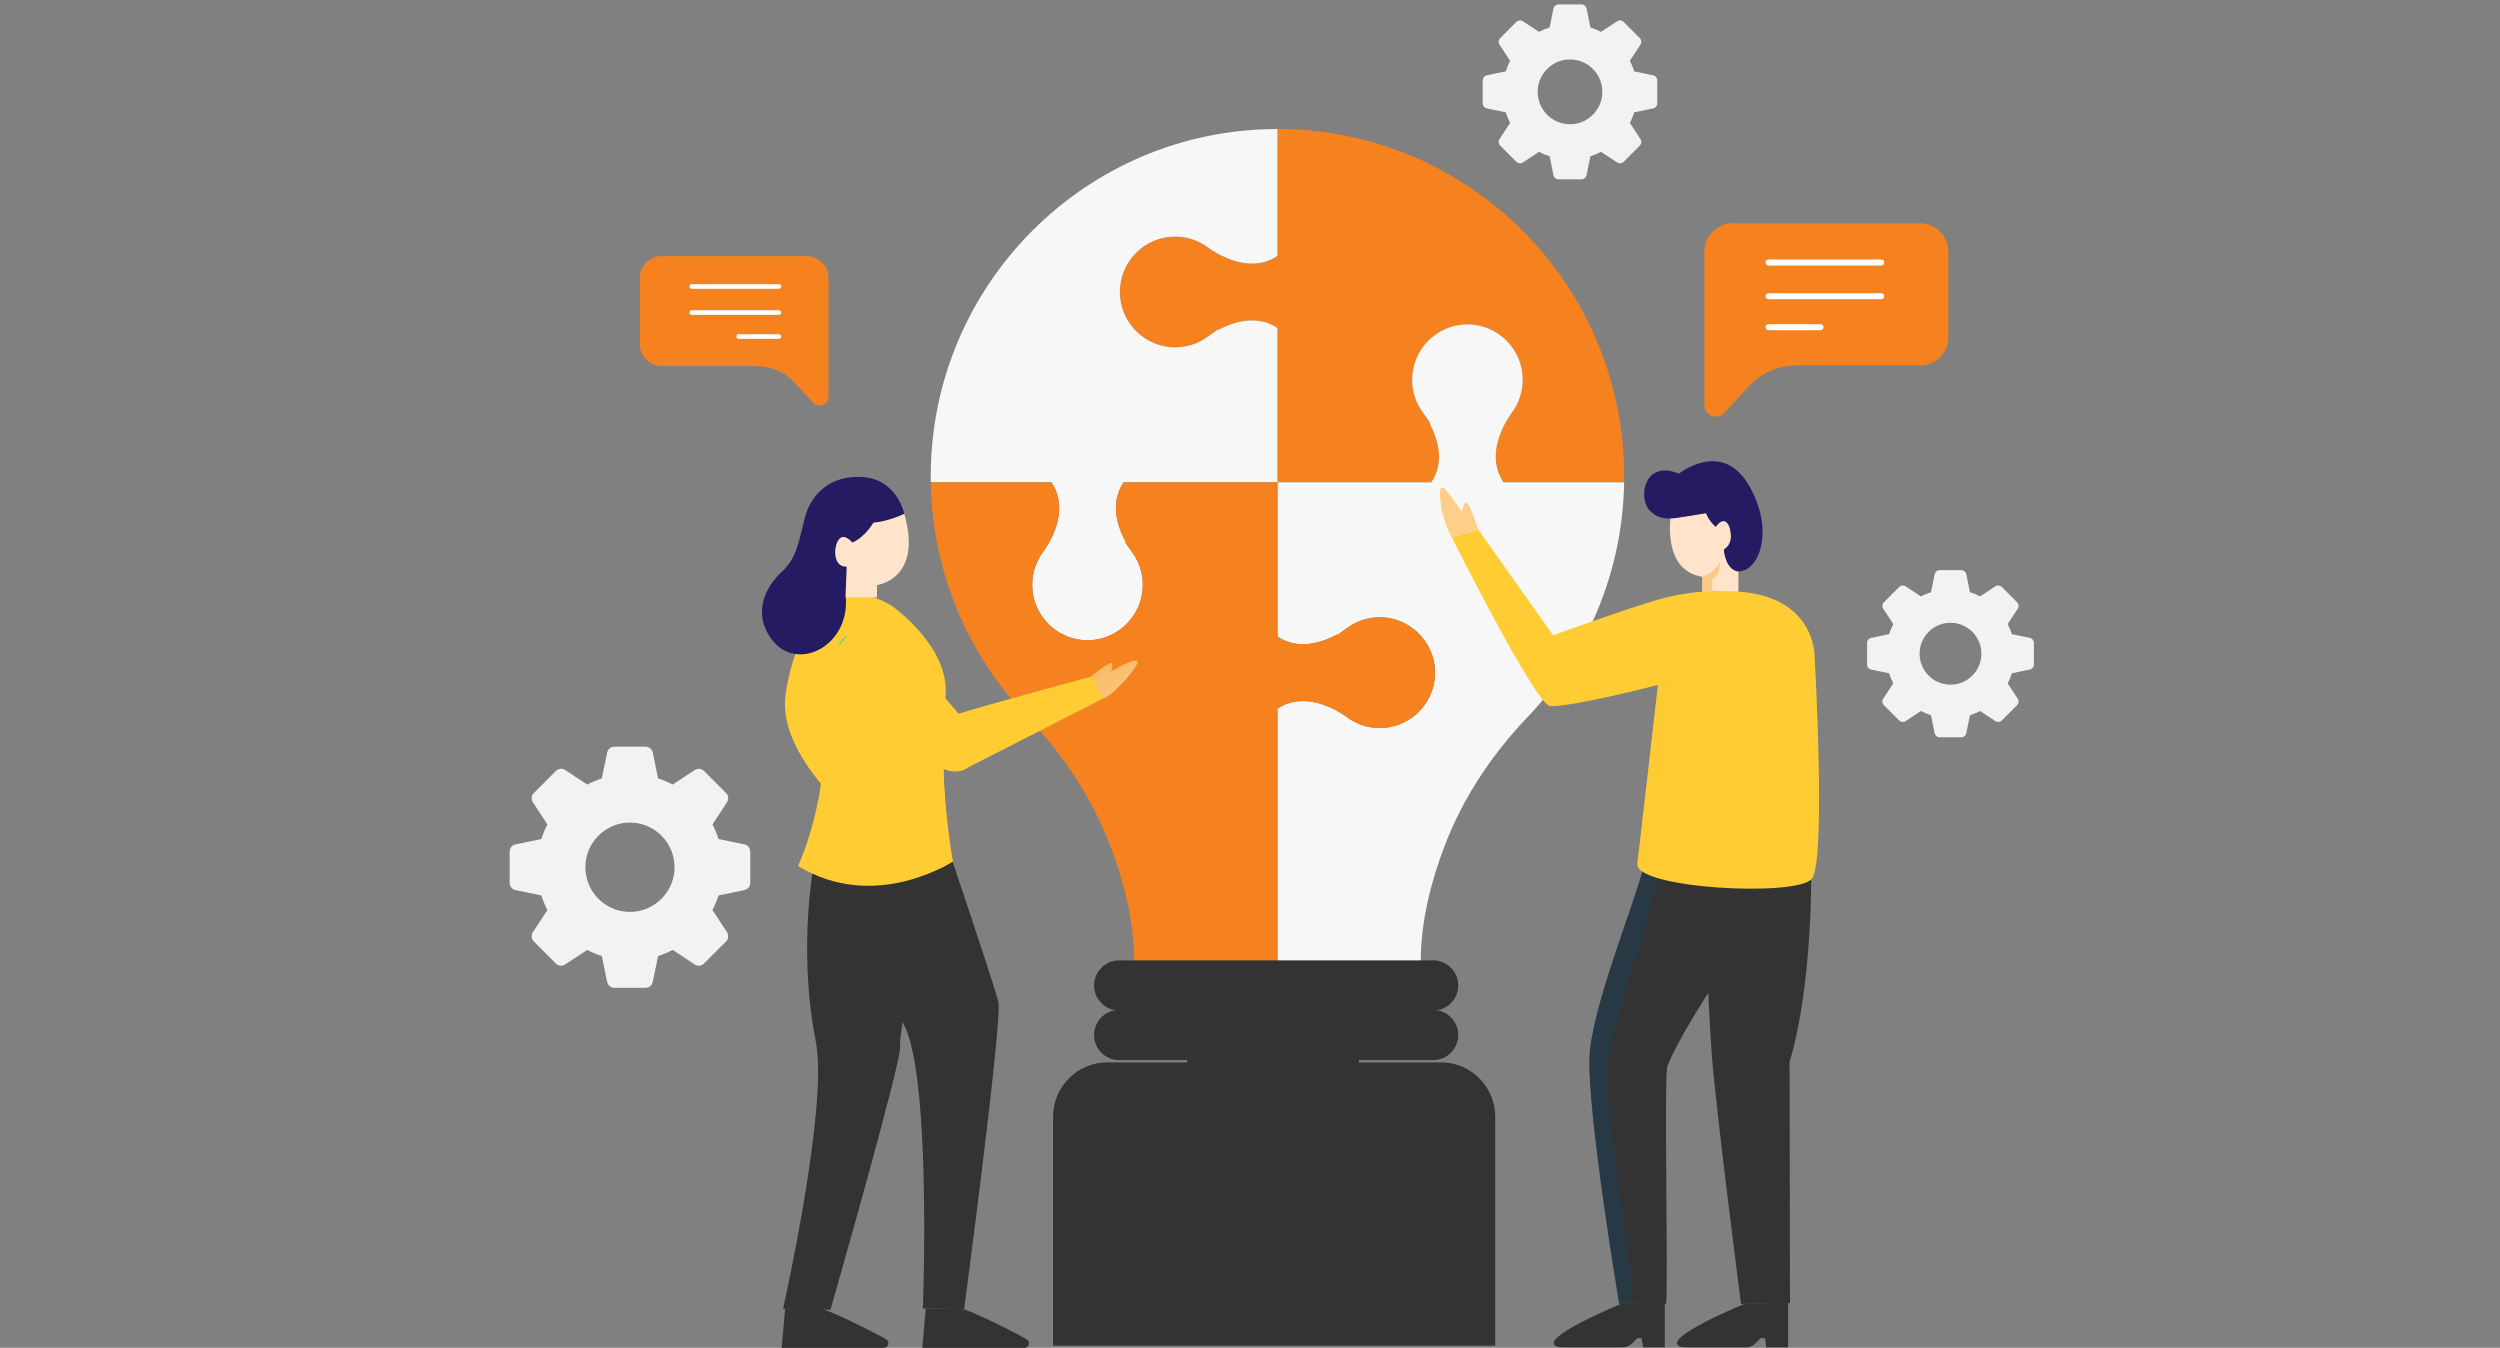 <svg width="703" height="379" viewBox="0 0 703 379" fill="none" xmlns="http://www.w3.org/2000/svg">
    <rect x="0" y="0" width="703" height="379" fill="#808080" stroke="none"/>
    <g clip-path="url(#clip0)">
        <path d="M186.096 72.023H226.797C230.209 72.023 232.975 74.796 232.975 78.215V102.951V111.581C232.975 113.854 230.191 114.945 228.652 113.276L223.31 107.485C220.644 104.594 216.893 102.95 212.966 102.95H186.096C182.683 102.95 179.918 100.179 179.918 96.759V78.213C179.917 74.796 182.683 72.023 186.096 72.023Z" fill="#F5821F"/>
        <path d="M219.03 81.218C219.391 81.218 219.683 80.924 219.683 80.564C219.683 80.204 219.391 79.91 219.03 79.91H194.516C194.155 79.91 193.863 80.204 193.863 80.564C193.863 80.924 194.155 81.218 194.516 81.218H219.03Z" fill="white"/>
        <path d="M219.03 88.537C219.391 88.537 219.683 88.245 219.683 87.883C219.683 87.523 219.391 87.231 219.03 87.231H194.516C194.155 87.231 193.863 87.523 193.863 87.883C193.863 88.245 194.155 88.537 194.516 88.537H219.03Z" fill="white"/>
        <path d="M219.032 95.285C219.392 95.285 219.684 94.991 219.684 94.631C219.684 94.269 219.392 93.977 219.032 93.977H207.723C207.362 93.977 207.07 94.269 207.07 94.631C207.07 94.991 207.362 95.285 207.723 95.285H219.032Z" fill="white"/>
        <path d="M539.891 62.779H487.262C482.85 62.779 479.273 66.364 479.273 70.784V102.771V113.929C479.273 116.868 482.874 118.28 484.864 116.121L491.772 108.634C495.219 104.896 500.068 102.771 505.147 102.771H539.891C544.303 102.771 547.879 99.186 547.879 94.764V70.784C547.879 66.364 544.303 62.779 539.891 62.779Z" fill="#F5821F"/>
        <path d="M497.31 74.668C496.844 74.668 496.466 74.289 496.466 73.823C496.466 73.356 496.844 72.978 497.31 72.978H529.01C529.475 72.978 529.853 73.358 529.853 73.823C529.853 74.288 529.475 74.668 529.01 74.668H497.31Z" fill="white"/>
        <path d="M497.31 84.131C496.844 84.131 496.466 83.752 496.466 83.287C496.466 82.82 496.844 82.441 497.31 82.441H529.01C529.475 82.441 529.853 82.82 529.853 83.287C529.853 83.752 529.475 84.131 529.01 84.131H497.31Z" fill="white"/>
        <path d="M497.31 92.856C496.844 92.856 496.466 92.477 496.466 92.01C496.466 91.544 496.844 91.166 497.31 91.166H511.933C512.4 91.166 512.777 91.545 512.777 92.01C512.777 92.475 512.4 92.856 511.933 92.856H497.31Z" fill="white"/>
        <path d="M571.928 186.876V180.771C571.928 180.093 571.452 179.507 570.79 179.371L565.747 178.329C565.433 177.339 565.035 176.388 564.565 175.479L567.397 171.165C567.768 170.599 567.693 169.848 567.213 169.369L562.904 165.051C562.426 164.571 561.677 164.494 561.111 164.867L556.806 167.706C555.899 167.234 554.95 166.835 553.961 166.522L552.922 161.469C552.785 160.804 552.202 160.328 551.524 160.328H545.432C544.754 160.328 544.171 160.806 544.035 161.469L542.995 166.522C542.007 166.836 541.057 167.235 540.151 167.706L535.846 164.867C535.279 164.495 534.53 164.571 534.052 165.051L529.744 169.369C529.265 169.848 529.188 170.599 529.56 171.165L532.392 175.479C531.921 176.388 531.523 177.339 531.21 178.329L526.166 179.371C525.503 179.509 525.027 180.093 525.027 180.771V186.876C525.027 187.554 525.503 188.139 526.166 188.276L531.21 189.318C531.523 190.308 531.921 191.26 532.392 192.169L529.56 196.481C529.188 197.049 529.264 197.799 529.744 198.278L534.052 202.596C534.53 203.075 535.279 203.151 535.846 202.779L540.151 199.942C541.057 200.414 542.007 200.813 542.995 201.126L544.035 206.179C544.172 206.844 544.754 207.321 545.432 207.321H551.524C552.202 207.321 552.786 206.844 552.922 206.179L553.961 201.126C554.95 200.813 555.899 200.414 556.806 199.942L561.111 202.779C561.677 203.151 562.426 203.076 562.904 202.596L567.213 198.278C567.691 197.799 567.768 197.049 567.397 196.481L564.565 192.169C565.035 191.26 565.433 190.308 565.747 189.318L570.79 188.276C571.452 188.138 571.928 187.554 571.928 186.876ZM549.183 192.502C543.83 192.924 539.395 188.482 539.817 183.117C540.149 178.896 543.561 175.478 547.772 175.145C553.126 174.723 557.562 179.165 557.139 184.531C556.807 188.75 553.395 192.17 549.183 192.502Z" fill="#F2F2F2"/>
        <path d="M466.03 29.025V22.634C466.03 21.924 465.533 21.312 464.839 21.169L459.56 20.078C459.232 19.041 458.815 18.046 458.323 17.094L461.287 12.579C461.677 11.987 461.596 11.201 461.095 10.699L456.585 6.18C456.083 5.678 455.299 5.598 454.708 5.987L450.201 8.959C449.251 8.466 448.258 8.048 447.223 7.719L446.134 2.43C445.991 1.734 445.379 1.236 444.671 1.236H438.293C437.586 1.236 436.975 1.735 436.831 2.43L435.742 7.719C434.706 8.048 433.712 8.466 432.763 8.959L428.256 5.987C427.666 5.598 426.882 5.678 426.379 6.18L421.869 10.699C421.368 11.201 421.287 11.987 421.677 12.579L424.643 17.094C424.15 18.046 423.732 19.041 423.404 20.078L418.125 21.169C417.431 21.312 416.934 21.924 416.934 22.634V29.025C416.934 29.734 417.431 30.346 418.125 30.489L423.404 31.58C423.732 32.617 424.15 33.612 424.643 34.563L421.677 39.078C421.287 39.671 421.368 40.456 421.869 40.959L426.379 45.478C426.88 45.981 427.664 46.061 428.256 45.671L432.763 42.7C433.712 43.194 434.706 43.612 435.742 43.94L436.831 49.229C436.974 49.923 437.586 50.422 438.293 50.422H444.671C445.379 50.422 445.99 49.923 446.134 49.229L447.223 43.94C448.258 43.611 449.251 43.193 450.201 42.7L454.708 45.671C455.298 46.062 456.082 45.981 456.585 45.478L461.095 40.959C461.596 40.456 461.677 39.671 461.287 39.078L458.323 34.563C458.815 33.612 459.232 32.616 459.56 31.58L464.839 30.489C465.533 30.346 466.03 29.734 466.03 29.025ZM442.224 34.912C436.62 35.355 431.979 30.704 432.421 25.09C432.768 20.672 436.34 17.093 440.748 16.745C446.352 16.302 450.993 20.953 450.552 26.569C450.204 30.985 446.633 34.565 442.224 34.912Z" fill="#F2F2F2"/>
        <path d="M210.974 248.27V239.462C210.974 238.483 210.288 237.639 209.332 237.442L202.057 235.939C201.606 234.509 201.03 233.138 200.351 231.825L204.438 225.602C204.975 224.786 204.864 223.703 204.174 223.01L197.958 216.782C197.268 216.089 196.188 215.979 195.372 216.518L189.161 220.612C187.853 219.933 186.482 219.357 185.057 218.902L183.556 211.613C183.358 210.655 182.516 209.967 181.54 209.967H172.748C171.772 209.967 170.93 210.655 170.732 211.613L169.231 218.902C167.804 219.357 166.435 219.933 165.127 220.612L158.915 216.518C158.1 215.98 157.018 216.091 156.328 216.782L150.112 223.01C149.421 223.703 149.312 224.785 149.849 225.602L153.936 231.825C153.258 233.138 152.682 234.509 152.229 235.939L144.955 237.442C143.998 237.639 143.312 238.483 143.312 239.462V248.27C143.312 249.249 143.998 250.093 144.955 250.29L152.229 251.794C152.681 253.223 153.257 254.594 153.936 255.907L149.849 262.129C149.312 262.946 149.422 264.029 150.112 264.721L156.328 270.95C157.02 271.641 158.1 271.752 158.915 271.214L165.127 267.118C166.435 267.799 167.804 268.375 169.231 268.828L170.732 276.119C170.93 277.076 171.772 277.764 172.748 277.764H181.54C182.516 277.764 183.358 277.076 183.556 276.119L185.057 268.828C186.482 268.375 187.853 267.799 189.161 267.118L195.372 271.214C196.188 271.751 197.268 271.64 197.958 270.95L204.174 264.721C204.864 264.029 204.975 262.947 204.438 262.129L200.351 255.907C201.029 254.594 201.604 253.222 202.057 251.794L209.332 250.29C210.288 250.093 210.974 249.249 210.974 248.27ZM178.16 256.387C170.436 256.998 164.039 250.587 164.648 242.847C165.127 236.758 170.05 231.825 176.127 231.347C183.85 230.736 190.248 237.147 189.639 244.886C189.16 250.974 184.236 255.907 178.16 256.387Z" fill="#F2F2F2"/>
        <path d="M359.225 36.281V71.961C356.816 73.619 354.254 74.119 352.039 74.119C346.728 74.119 341.867 71.124 340.025 69.836L339.899 69.744C337.166 67.641 333.895 66.529 330.447 66.529C321.876 66.529 314.902 73.516 314.902 82.104C314.902 90.691 321.876 97.678 330.447 97.678C333.692 97.678 336.804 96.683 339.445 94.798L342.555 92.589L342.653 92.764C345.06 91.46 348.432 90.103 352.039 90.103C354.253 90.103 356.816 90.604 359.225 92.261V135.629H402.482C403.109 134.715 403.604 133.73 403.967 132.676C405.72 127.589 403.776 122.341 401.996 119.027L402.178 118.926L399.974 115.811C398.092 113.164 397.098 110.044 397.098 106.793C397.098 98.205 404.072 91.219 412.643 91.219C421.212 91.219 428.186 98.205 428.186 106.793C428.186 110.249 427.077 113.526 424.977 116.265L424.885 116.392C423.025 119.062 418.957 126.003 421.325 132.743C421.687 133.772 422.174 134.734 422.787 135.629H456.707C456.716 135.08 456.728 134.533 456.728 133.981C456.727 80.023 413.074 36.281 359.225 36.281Z" fill="#F5821F"/>
        <path d="M330.448 66.527C333.896 66.527 337.167 67.638 339.9 69.742L340.026 69.833C341.869 71.121 346.728 74.116 352.04 74.116C354.254 74.116 356.817 73.616 359.226 71.959V36.281C305.377 36.281 261.723 80.023 261.723 133.98C261.723 134.531 261.736 135.079 261.744 135.628H295.664C296.277 136.522 296.765 137.483 297.127 138.514C299.495 145.255 295.426 152.195 293.567 154.865L293.476 154.992C291.375 157.731 290.267 161.006 290.267 164.464C290.267 173.051 297.24 180.038 305.81 180.038C314.381 180.038 321.354 173.051 321.354 164.464C321.354 161.213 320.36 158.095 318.479 155.446L316.376 152.471L316.534 152.373C314.734 149.069 312.706 143.741 314.487 138.578C314.851 137.524 315.346 136.541 315.972 135.626H359.23V92.258C356.821 90.601 354.259 90.101 352.044 90.101C348.437 90.101 345.067 91.457 342.658 92.761L342.56 92.586L339.451 94.795C336.808 96.679 333.697 97.675 330.452 97.675C321.881 97.675 314.908 90.689 314.908 82.101C314.905 73.513 321.877 66.527 330.448 66.527Z" fill="#F7F7F7"/>
        <path d="M422.785 135.629L422.788 135.627C422.174 134.732 421.687 133.77 421.326 132.741C418.957 126 423.027 119.06 424.886 116.39L424.977 116.263C427.078 113.525 428.186 110.249 428.186 106.791C428.186 98.204 421.213 91.217 412.643 91.217C404.072 91.217 397.099 98.204 397.099 106.791C397.099 110.043 398.091 113.162 399.974 115.809L402.178 118.924L401.997 119.025C403.776 122.339 405.721 127.587 403.967 132.674C403.603 133.729 403.108 134.713 402.482 135.627L402.488 135.629H359.227V178.994C360.433 179.819 361.67 180.362 362.893 180.692C364.107 181.022 365.307 181.15 366.408 181.15C370.088 181.15 373.523 179.737 375.944 178.416L376.034 178.565L379.002 176.462C379.167 176.342 379.331 176.23 379.504 176.116C379.841 175.899 380.179 175.689 380.531 175.5C382.009 174.683 383.597 174.119 385.248 173.825C385.367 173.802 385.487 173.779 385.608 173.764C385.795 173.735 385.982 173.705 386.17 173.689C386.523 173.644 386.874 173.613 387.227 173.599C387.475 173.584 387.729 173.576 387.976 173.576H388.014C388.268 173.576 388.516 173.584 388.771 173.599C388.959 173.599 389.153 173.613 389.341 173.628C389.402 173.635 389.469 173.635 389.53 173.651C394.012 174.079 398.001 176.49 400.565 180.028C400.729 180.254 400.886 180.494 401.043 180.734C401.171 180.921 401.291 181.109 401.404 181.304C401.404 181.312 401.404 181.312 401.404 181.312C401.487 181.454 401.569 181.598 401.644 181.74C401.712 181.853 401.772 181.973 401.831 182.093C402.02 182.455 402.192 182.821 402.349 183.198C402.433 183.385 402.507 183.581 402.574 183.768C402.679 184.054 402.784 184.347 402.875 184.639C402.875 184.639 402.875 184.639 402.875 184.647C402.964 184.94 403.047 185.239 403.114 185.548C403.191 185.849 403.25 186.141 403.311 186.442C403.37 186.751 403.408 187.057 403.447 187.373C403.461 187.522 403.475 187.673 403.491 187.823C403.514 188.012 403.527 188.198 403.535 188.387C403.55 188.642 403.55 188.898 403.55 189.153C403.55 189.414 403.544 189.687 403.527 189.948C403.521 190.145 403.504 190.34 403.483 190.535C403.468 190.76 403.439 190.985 403.408 191.212C403.378 191.437 403.34 191.662 403.303 191.888C403.266 192.105 403.219 192.33 403.167 192.548C403.167 192.557 403.16 192.557 403.167 192.563C401.624 199.467 395.492 204.65 388.159 204.718C388.107 204.726 388.062 204.726 388.01 204.726C385.199 204.726 382.515 203.99 380.146 202.584C379.779 202.367 379.427 202.142 379.073 201.893C378.901 201.766 378.729 201.644 378.557 201.511L378.429 201.412C376.584 200.129 371.727 197.131 366.411 197.131C364.199 197.131 361.635 197.634 359.229 199.294V270.21H399.522C399.522 258.928 402.507 247.556 406.33 237.602C411.517 224.119 419.637 212.004 429.614 201.569C446.054 184.391 456.286 161.201 456.707 135.625H422.785V135.629Z" fill="#F7F7F7"/>
        <path d="M387.974 173.578C384.738 173.583 381.636 174.58 379.001 176.458L376.033 178.566L375.939 178.414C373.522 179.741 370.087 181.153 366.409 181.153H366.407C364.194 181.153 361.63 180.654 359.223 178.994V135.627H315.964C315.339 136.541 314.844 137.524 314.48 138.579C312.7 143.741 314.728 149.068 316.527 152.373L316.369 152.472L318.471 155.447C320.349 158.088 321.343 161.201 321.347 164.444C321.357 172.67 314.757 179.63 306.557 180.02C297.646 180.443 290.261 173.301 290.261 164.463C290.261 161.007 291.369 157.73 293.47 154.991L293.561 154.864C295.421 152.194 299.489 145.254 297.121 138.513C296.759 137.484 296.271 136.521 295.658 135.627H261.738C262.161 161.208 272.397 184.395 288.834 201.575C298.816 212.009 306.932 224.122 312.118 237.61C315.943 247.557 318.927 258.933 318.927 270.213H359.222V231.679V199.295C361.629 197.636 364.192 197.136 366.407 197.136C371.717 197.136 376.577 200.131 378.42 201.419L378.548 201.51C381.281 203.616 384.55 204.727 388 204.727C396.824 204.727 403.951 197.323 403.525 188.39C403.131 180.174 396.182 173.564 387.974 173.578Z" fill="#F5821F"/>
        <path d="M403.11 185.552C402.968 184.943 402.788 184.349 402.57 183.771C403.006 184.914 403.306 186.122 403.441 187.378C403.372 186.776 403.26 186.16 403.11 185.552Z" fill="#FC43A6"/>
        <path d="M403.014 270.055H314.696C310.816 270.055 307.672 273.209 307.672 277.1C307.672 280.99 310.816 284.143 314.696 284.143H403.014C406.894 284.143 410.039 280.99 410.039 277.1C410.039 273.209 406.894 270.055 403.014 270.055Z" fill="#333333"/>
        <path opacity="0.34" d="M403.009 278.127H314.702C311.898 278.127 309.498 276.469 308.369 274.092C307.935 275.007 307.672 276.019 307.672 277.099C307.672 280.99 310.819 284.143 314.702 284.143H403.009C406.891 284.143 410.039 280.99 410.039 277.099C410.039 276.018 409.776 275.006 409.342 274.092C408.212 276.469 405.813 278.127 403.009 278.127Z" fill="#333333"/>
        <path d="M403.014 283.996H314.696C310.816 283.996 307.672 287.149 307.672 291.04C307.672 294.93 310.816 298.084 314.696 298.084H403.014C406.894 298.084 410.039 294.93 410.039 291.04C410.039 287.148 406.894 283.996 403.014 283.996Z" fill="#333333"/>
        <path opacity="0.34" d="M403.009 292.066H314.702C311.898 292.066 309.498 290.41 308.369 288.031C307.935 288.947 307.672 289.96 307.672 291.039C307.672 294.929 310.819 298.083 314.702 298.083H403.009C406.891 298.083 410.039 294.929 410.039 291.039C410.039 289.958 409.776 288.946 409.342 288.031C408.212 290.41 405.813 292.066 403.009 292.066Z" fill="#333333"/>
        <path d="M369.848 310.337H346.106C339.317 310.337 333.812 304.817 333.812 298.01H382.141C382.141 304.817 376.637 310.337 369.848 310.337Z" fill="#333333"/>
        <path d="M405.203 298.738H311.379C302.954 298.738 296.125 305.588 296.125 314.035V378.419H420.458V314.035C420.459 305.588 413.628 298.738 405.203 298.738Z" fill="#333333"/>
        <path d="M478.673 238.719C478.673 238.719 480.297 283.221 481.381 296.97C482.634 312.843 489.566 366.678 489.566 366.678L503.348 366.436L503.227 298.596C503.227 298.596 509.486 280.18 509.336 243.439L478.673 238.719Z" fill="#333333"/>
        <path d="M468.139 366.318V378.861H462.003L461.656 376.299L460.437 376.283L458.931 377.793C458.248 378.477 457.324 378.861 456.358 378.861H438.971C438.509 378.861 438.043 378.788 437.626 378.59C432.572 376.19 455.924 366.62 455.924 366.62L468.139 366.318Z" fill="#333333"/>
        <path d="M502.806 366.318V378.861H496.668L496.321 376.299L495.103 376.283L493.596 377.793C492.913 378.477 491.989 378.861 491.023 378.861H473.636C473.174 378.861 472.71 378.788 472.291 378.59C467.237 376.19 490.589 366.62 490.589 366.62L502.806 366.318Z" fill="#333333"/>
        <path d="M468.863 299.866C467.917 302.423 469.15 361.135 468.502 366.621H455.323C455.323 366.621 446.476 314.097 446.956 297.454C447.35 283.831 459.873 253.545 462.263 243.424L466.299 244.691C472.733 246.72 479.383 247.724 486.023 247.724C490.688 247.724 495.352 247.227 499.932 246.23C497.356 252.088 493.188 260.652 488.308 267.46C480.058 278.976 471.21 293.535 468.863 299.866Z" fill="#333333"/>
        <path d="M488.847 160.668V166.961H478.648V162.175C469.548 160.701 469.254 150.809 469.71 145.79C469.895 145.771 470 145.753 470 145.753C470.64 145.845 479.738 144.293 479.738 144.293C480.709 146.761 482.477 148.124 482.477 148.124C485.206 144.389 486.751 147.945 486.751 150.773C486.751 153.601 484.748 154.512 484.748 154.512C485.433 160.72 488.839 160.668 488.839 160.668C488.841 160.668 488.841 160.668 488.847 160.668Z" fill="#FFE3CA"/>
        <path d="M488.835 160.667C488.835 160.667 485.429 160.718 484.745 154.514C484.745 154.514 486.749 153.602 486.749 150.773C486.749 147.944 485.202 144.389 482.472 148.126C482.472 148.126 480.702 146.764 479.736 144.293C479.736 144.293 470.636 145.844 469.998 145.753C469.998 145.753 466.329 146.43 463.716 143.337C460.533 139.568 462.601 129.173 472.093 133.211C472.093 133.211 483.997 123.61 491.573 136.132C499.155 148.653 494.884 160.667 488.835 160.667Z" fill="#251B63"/>
        <path d="M484.751 154.51C484.776 155.067 484.835 155.591 484.913 156.094C484.829 155.591 484.774 155.067 484.746 154.51C484.746 154.51 484.746 154.51 484.751 154.51Z" fill="#251B63"/>
        <path opacity="0.46" d="M481.466 162.855C483.715 162.32 483.677 157.736 483.677 157.736C482.839 160.792 478.648 162.173 478.648 162.173V166.96H481.467V162.855H481.466Z" fill="#F9AA41"/>
        <path d="M485.596 166.236C485.596 166.236 476.509 165.452 464.714 169.07C452.918 172.689 436.73 178.659 436.73 178.659L415.666 148.869L408.203 151.04C408.203 151.04 431.97 198.455 435.886 198.558C442.748 198.739 466.218 192.588 466.218 192.588C466.218 192.588 461.283 235.885 460.44 242.879C459.598 249.876 505.576 252.348 509.549 247.041C513.52 241.733 510.27 184.447 510.27 184.447C510.27 184.447 510.511 166.236 485.596 166.236Z" fill="#FFCC33"/>
        <path opacity="0.3" d="M459.664 366.618H455.321C455.321 366.618 446.476 314.091 446.952 297.452C447.337 284.502 458.658 256.52 461.835 245.084C462.895 245.814 464.51 246.464 466.522 247.034C465.596 250.045 452.287 293.033 451.587 299.323C450.977 304.83 457.612 352.182 459.664 366.618Z" fill="#0D4770"/>
        <path opacity="0.4" d="M474.927 186.528C474.927 183.273 466.215 192.589 466.215 192.589C466.215 192.589 461.28 235.885 460.437 242.88C460.239 244.535 462.659 245.936 466.52 247.04C466.555 246.926 466.575 246.86 466.575 246.86C466.575 246.86 474.927 189.785 474.927 186.528Z" fill="#FFCC33"/>
        <path d="M415.666 148.869C415.666 148.869 413.409 141.845 412.507 141.392C411.603 140.94 411.062 143.924 411.062 143.924C411.062 143.924 406.369 136.598 405.375 137.049C404.381 137.501 404.983 145.401 408.203 151.041L415.666 148.869Z" fill="#FFCF8A"/>
        <path d="M230.737 168.873C230.737 168.873 222.609 181.419 220.851 195.727C219.095 210.034 234.911 224.783 234.911 224.783L230.737 168.873Z" fill="#FFCC33"/>
        <path d="M270.097 368.075C271.329 367.56 286.559 375.277 288.715 376.614C288.731 376.624 288.746 376.633 288.762 376.643C289.851 377.326 289.335 379.022 288.05 379.022H259.352L260.323 367.965L270.097 368.075Z" fill="#333333"/>
        <path d="M230.554 368.075C231.786 367.56 247.016 375.277 249.172 376.614C249.188 376.624 249.203 376.633 249.219 376.643C250.308 377.326 249.792 379.022 248.507 379.022H219.809L220.78 367.965L230.554 368.075Z" fill="#333333"/>
        <path d="M229.173 241.299C229.173 241.299 224.043 265.542 229.418 292.966C232.996 311.217 220.196 368.001 220.196 368.001L233.523 368.295C233.523 368.295 253.858 297.374 253.123 294.192C252.39 291.009 261.922 243.748 261.922 243.748L229.173 241.299Z" fill="#333333"/>
        <path d="M231.129 244.727C231.129 244.727 244.57 275.092 253.367 286.845C262.165 298.599 259.514 367.963 259.514 367.963L271.121 368.092C271.121 368.092 281.961 286.599 280.737 281.701C279.515 276.803 267.296 240.562 267.296 240.562L231.129 244.727Z" fill="#333333"/>
        <path d="M250.728 170.34C250.728 170.34 267.152 181.731 265.887 195.725C263.544 221.626 267.928 242.236 267.928 242.236C267.928 242.236 246.067 256.777 224.41 243.501C224.41 243.501 236.447 217.821 229.175 194.527C220.708 167.406 237.734 162.426 250.728 170.34Z" fill="#FFCC33"/>
        <path d="M269.576 200.7C269.576 200.7 247.622 173.774 238.339 178.735C228.945 183.756 241.83 209.09 266.53 216.652C268.589 217.283 270.825 216.913 272.554 215.625L311.041 195.998L306.671 190.298C306.673 190.299 276.248 198.549 269.576 200.7Z" fill="#FFCC33"/>
        <path d="M306.671 190.297C306.671 190.297 312.528 185.455 312.748 186.628C312.969 187.801 312.31 188.903 312.31 188.903C312.31 188.903 318.753 185.014 319.778 185.896C320.804 186.775 313.262 195.361 310.333 196.388L306.671 190.297Z" fill="url(#paint0_linear)"/>
        <path d="M238.321 178.744C238.176 178.878 236.878 180.098 235.633 182.075C236.083 180.615 236.971 179.46 238.321 178.744Z" fill="url(#paint1_linear)"/>
        <path d="M265.348 216.263C244.949 209.451 232.985 190.562 235.634 182.074C233.555 185.431 231.636 190.989 235.675 197.267C242.267 207.509 254.464 215.974 256.874 223.351C258.596 228.594 262.308 238.774 264.313 244.23C266.609 243.11 267.927 242.236 267.927 242.236C267.927 242.236 265.617 229.158 265.348 216.263Z" fill="#FFCC33"/>
        <path d="M254.284 144.488C254.284 144.488 252.366 134.885 242.692 134.154C234.042 133.5 228.181 138.453 226.357 145.494C224.532 152.536 224.028 156.962 219.829 160.802C215.63 164.643 211.198 172.258 217.138 179.971C224.075 188.978 238.526 181.934 237.874 168.504C237.453 159.831 239.498 156.331 244.61 154.227C249.721 152.123 254.284 144.488 254.284 144.488Z" fill="#251B63"/>
        <path d="M239.679 152.58C239.679 152.58 237.398 149.654 235.846 151.758C234.294 153.861 234.249 159.532 238.082 159.349L237.784 167.99H246.615V164.515C246.615 164.515 259.574 162.96 254.281 144.486C254.281 144.486 249.716 146.68 245.61 146.956C245.612 146.957 243.331 150.981 239.679 152.58Z" fill="#FFE3CA"/>
    </g>
    <defs>
        <linearGradient id="paint0_linear" x1="320.021" y1="198.843" x2="310.849" y2="184.683" gradientUnits="userSpaceOnUse">
            <stop stop-color="#FFCF8A"/>
            <stop offset="1" stop-color="#F7B763"/>
        </linearGradient>
        <linearGradient id="paint1_linear" x1="238.042" y1="182.061" x2="236.394" y2="179.517" gradientUnits="userSpaceOnUse">
            <stop stop-color="#FFD200"/>
            <stop offset="1" stop-color="#00C5FF"/>
        </linearGradient>
        <clipPath id="clip0">
            <rect width="702" height="378" fill="white" transform="translate(0.516 0.941)"/>
        </clipPath>
    </defs>
</svg>